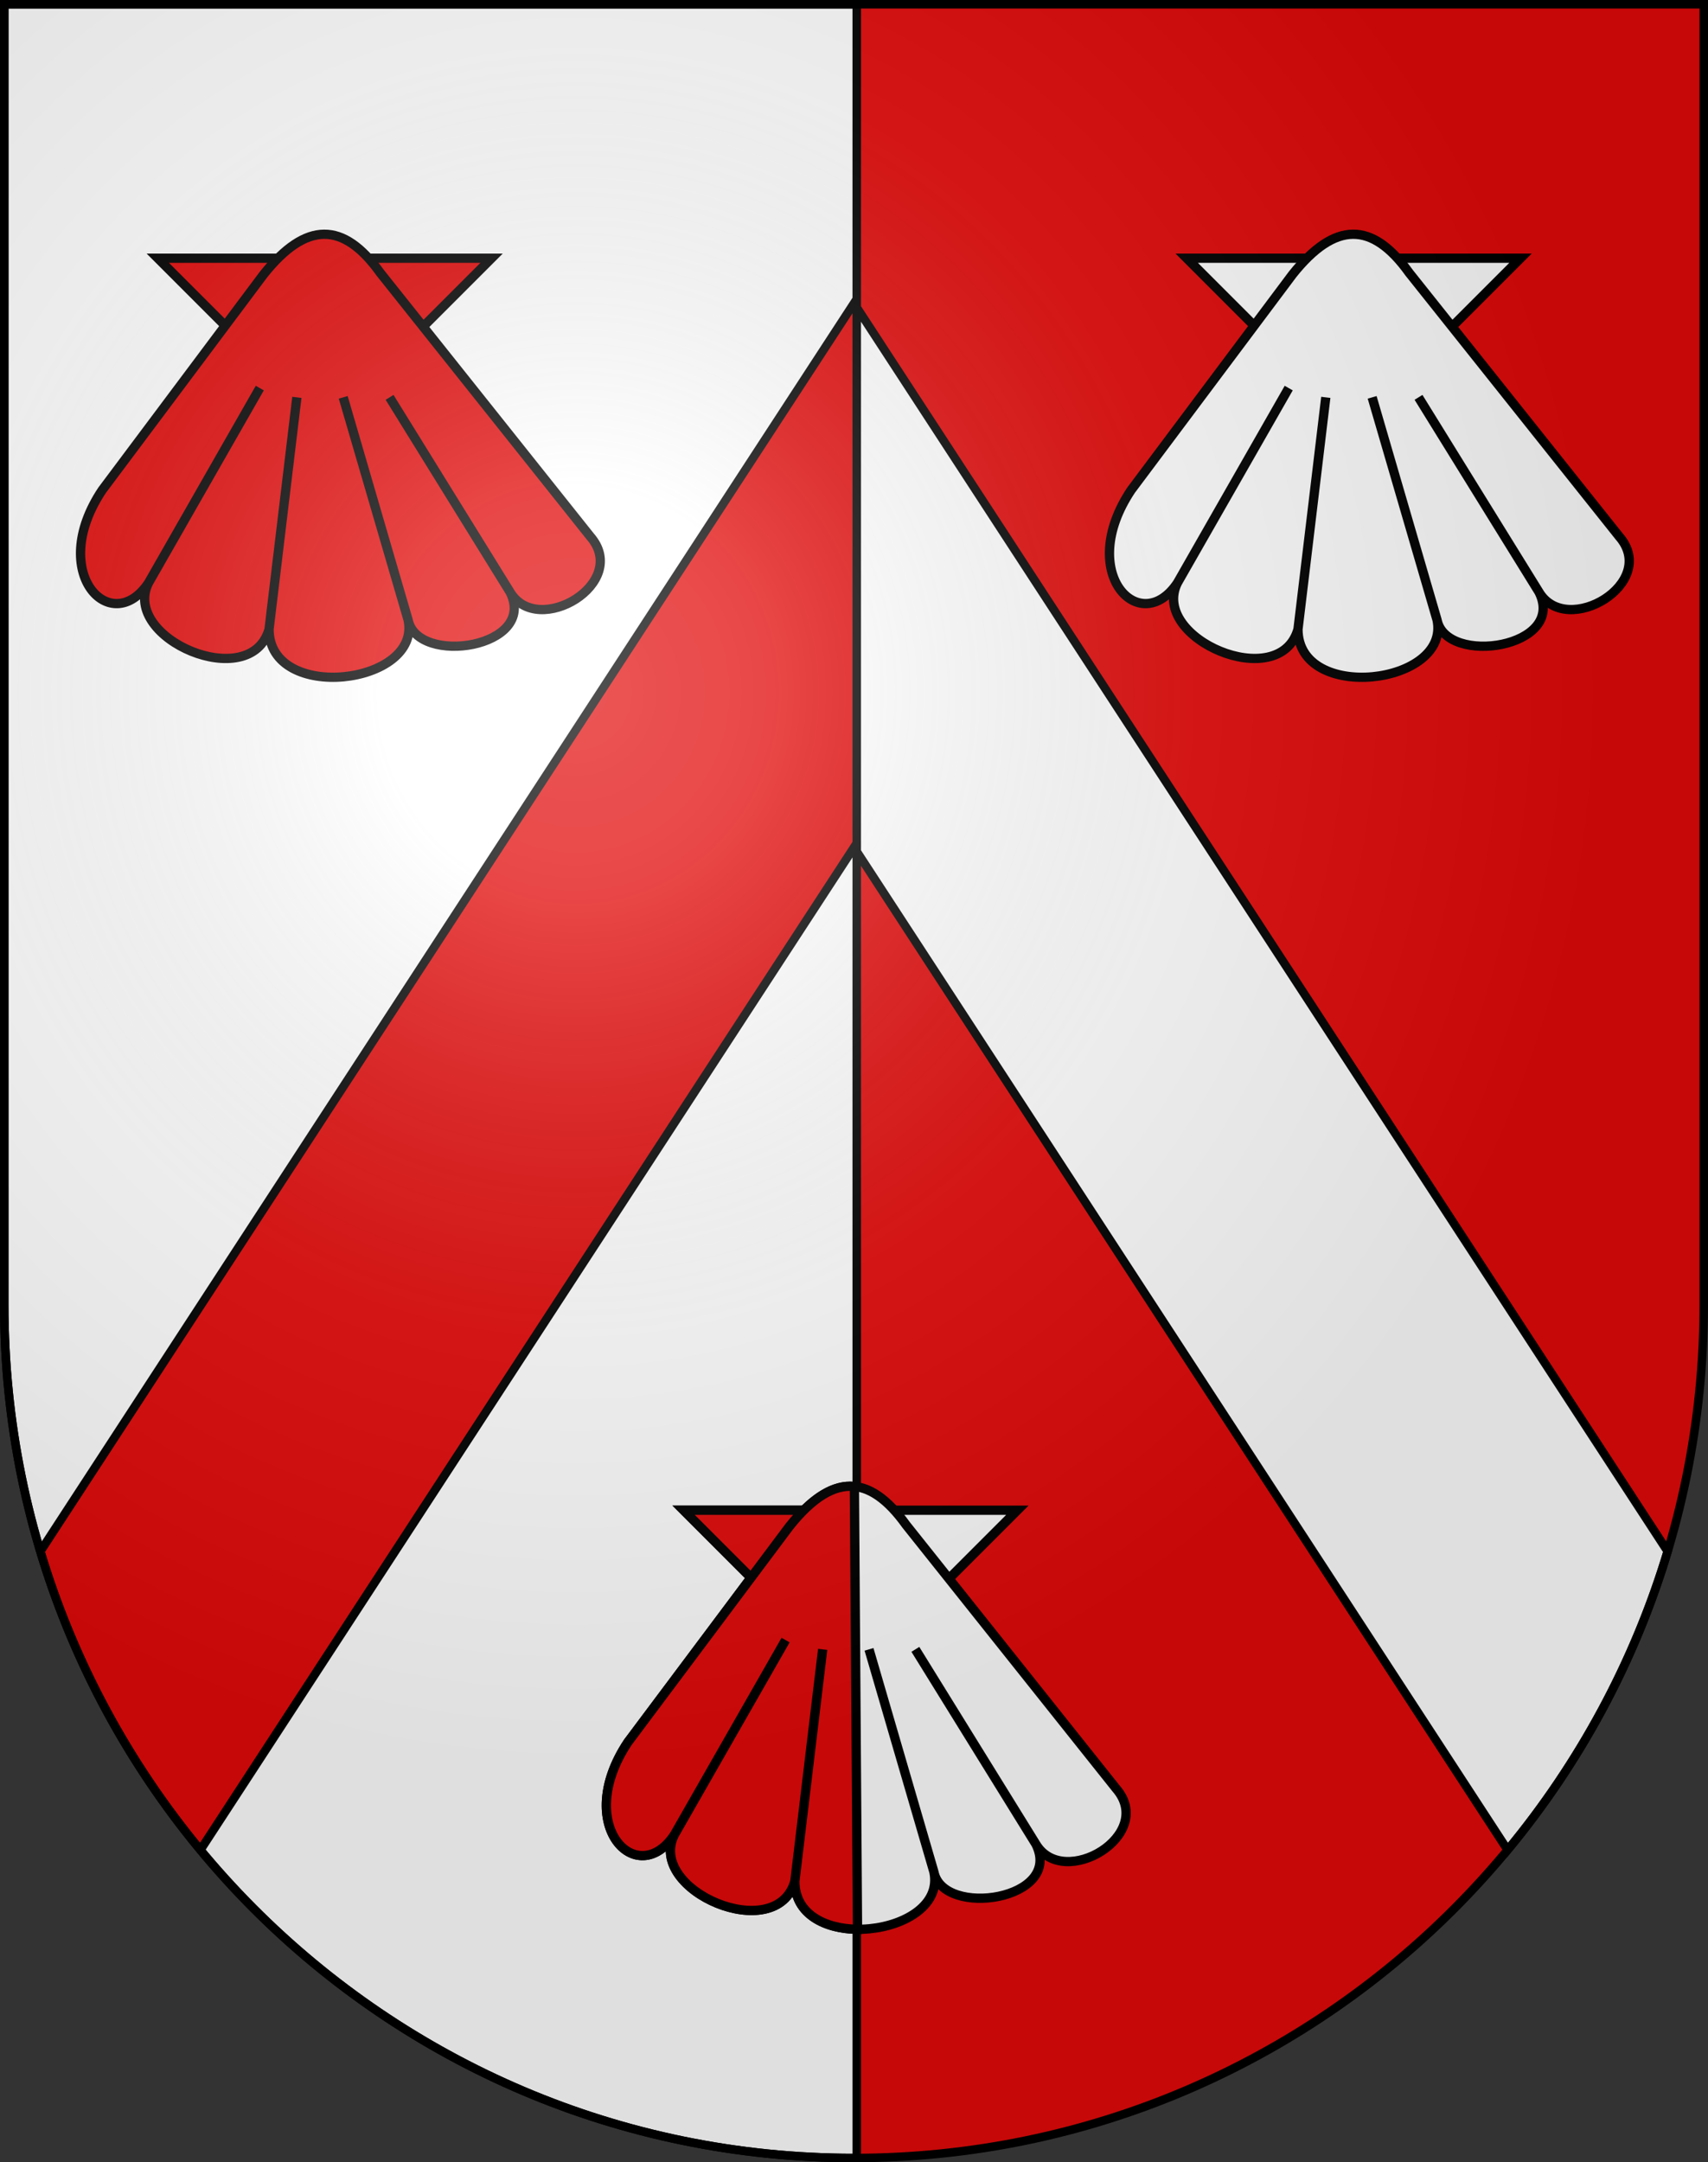 <?xml version="1.0" encoding="UTF-8" standalone="no"?>
<svg
   xmlns:dc="http://purl.org/dc/elements/1.1/"
   xmlns:cc="http://creativecommons.org/ns#"
   xmlns:rdf="http://www.w3.org/1999/02/22-rdf-syntax-ns#"
   xmlns:svg="http://www.w3.org/2000/svg"
   xmlns="http://www.w3.org/2000/svg"
   xmlns:xlink="http://www.w3.org/1999/xlink"
   xmlns:sodipodi="http://sodipodi.sourceforge.net/DTD/sodipodi-0.dtd"
   xmlns:inkscape="http://www.inkscape.org/namespaces/inkscape"
   height="763"
   width="603"
   version="1.0"
   id="svg20"
   sodipodi:version="0.32"
   inkscape:version="0.46"
   sodipodi:docname="Trey-coat of arms.svg"
   sodipodi:docbase="C:\Users\Camilo\Documents\Escudos de Suiza"
   inkscape:output_extension="org.inkscape.output.svg.inkscape">
  <rect width="100%" height="100%" fill="#333333" stroke="none"/>
  <defs
     id="defs29">
    <inkscape:perspective
       sodipodi:type="inkscape:persp3d"
       inkscape:vp_x="0 : 381.5 : 1"
       inkscape:vp_y="0 : 1000 : 0"
       inkscape:vp_z="603 : 381.5 : 1"
       inkscape:persp3d-origin="301.5 : 254.33333 : 1"
       id="perspective5149" />
    <linearGradient
       id="linearGradient2893">
      <stop
         style="stop-color:#ffffff;stop-opacity:0.314;"
         offset="0"
         id="stop2895" />
      <stop
         id="stop2897"
         offset="0.19"
         style="stop-color:#ffffff;stop-opacity:0.251;" />
      <stop
         style="stop-color:#6b6b6b;stop-opacity:0.125;"
         offset="0.6"
         id="stop2901" />
      <stop
         style="stop-color:#000000;stop-opacity:0.125;"
         offset="1"
         id="stop2899" />
    </linearGradient>
    <radialGradient
       inkscape:collect="always"
       xlink:href="#linearGradient2893"
       id="radialGradient3236"
       gradientUnits="userSpaceOnUse"
       gradientTransform="matrix(1.215,1.531577e-24,1.464684e-23,1.267,-839.192,-490.489)"
       cx="858.042"
       cy="579.933"
       fx="858.042"
       fy="579.933"
       r="300" />
    <inkscape:perspective
       id="perspective5197"
       inkscape:persp3d-origin="372.04724 : 350.78739 : 1"
       inkscape:vp_z="744.09448 : 526.18109 : 1"
       inkscape:vp_y="0 : 1000 : 0"
       inkscape:vp_x="0 : 526.18109 : 1"
       sodipodi:type="inkscape:persp3d" />
    <inkscape:perspective
       id="perspective3674"
       inkscape:persp3d-origin="372.04724 : 350.78739 : 1"
       inkscape:vp_z="744.09448 : 526.18109 : 1"
       inkscape:vp_y="0 : 1000 : 0"
       inkscape:vp_x="0 : 526.18109 : 1"
       sodipodi:type="inkscape:persp3d" />
  </defs>
  <sodipodi:namedview
     inkscape:window-height="720"
     inkscape:window-width="1280"
     inkscape:pageshadow="2"
     inkscape:pageopacity="0.0"
     guidetolerance="10.0"
     gridtolerance="10.0"
     objecttolerance="10.0"
     borderopacity="1.0"
     bordercolor="#666666"
     pagecolor="#ffffff"
     id="base"
     inkscape:zoom="0.3355177"
     inkscape:cx="325.00427"
     inkscape:cy="268.15976"
     inkscape:window-x="-8"
     inkscape:window-y="-8"
     inkscape:current-layer="layer2"
     showgrid="true"
     showguides="true">
    <inkscape:grid
       type="xygrid"
       id="grid5151"
       visible="true"
       enabled="true" />
  </sodipodi:namedview>
  <g
     inkscape:groupmode="layer"
     id="layer1"
     inkscape:label="Fond écu"
     style="display:inline"
     sodipodi:insensitive="true">
    <path
       id="path1899"
       d="M 1.5,1.5 L 1.5,460.368 C 1.5,626.678 135.815,761.5 301.5,761.5 C 467.185,761.5 601.5,626.678 601.5,460.368 L 601.5,1.5 L 1.5,1.5 z"
       style="fill:#e20909;fill-opacity:1" />
  </g>
  <g
     inkscape:groupmode="layer"
     id="layer2"
     inkscape:label="Meubles"
     style="display:inline"
     sodipodi:insensitive="true">
    <path
       id="rect4514"
       style="opacity:1;fill:#ffffff;fill-opacity:1;fill-rule:evenodd;stroke:#000000;stroke-width:3;stroke-linecap:butt;stroke-linejoin:miter;stroke-miterlimit:4;stroke-dasharray:none;stroke-opacity:1"
       d="M 302.469,1.5 L 302.469,761.5 C 302.145,761.501 301.824,761.5 301.5,761.5 C 135.815,761.5 1.5,626.686 1.5,460.375 L 1.5,1.5 L 302.469,1.5 z M 301.5,107 L 14.25,547.438 C 25.987,586.502 45.397,622.218 70.75,652.812 L 301.5,299 L 532.25,652.812 C 557.603,622.218 577.013,586.502 588.75,547.438 L 301.5,107 z" />
    <g
       id="g4478"
       transform="matrix(3.273,0,0,3.273,-2039.052,-1686.118)">
      <path
         sodipodi:nodetypes="cccc"
         id="path4476"
         d="M 751,543 L 787,543 L 769,561 L 751,543 z"
         style="opacity:1;fill:#ffffff;fill-opacity:1;fill-rule:evenodd;stroke:#000000;stroke-width:1;stroke-linecap:butt;stroke-linejoin:miter;stroke-miterlimit:4;stroke-dasharray:none;stroke-opacity:1" />
      <path
         sodipodi:nodetypes="ccccccccccccccccc"
         id="path3704"
         d="M 762.419,544.735 L 745,568 C 739,577 746,584 750,578 L 762,557 L 750,578 C 747,584 761,590 763,583 L 766,558 L 763,583 C 763,591 779.47,589 778,582 L 771,558 L 778,582 C 779,587 792,585 789,579 L 776,558 L 789,579 C 792,584 802,578 797.648,573 L 775,544.581 C 771,539 767,539 762.419,544.735 z"
         style="opacity:1;fill:#ffffff;fill-opacity:1;fill-rule:evenodd;stroke:#000000;stroke-width:1;stroke-linecap:butt;stroke-linejoin:miter;stroke-miterlimit:4;stroke-dasharray:none;stroke-opacity:1" />
    </g>
    <g
       id="g4482"
       transform="matrix(3.273,0,0,3.273,-2402.31,-1686.118)"
       style="fill:#e20909;fill-opacity:1">
      <path
         style="opacity:1;fill:#e20909;fill-opacity:1;fill-rule:evenodd;stroke:#000000;stroke-width:1;stroke-linecap:butt;stroke-linejoin:miter;stroke-miterlimit:4;stroke-dasharray:none;stroke-opacity:1"
         d="M 751,543 L 787,543 L 769,561 L 751,543 z"
         id="path4484"
         sodipodi:nodetypes="cccc" />
      <path
         style="opacity:1;fill:#e20909;fill-opacity:1;fill-rule:evenodd;stroke:#000000;stroke-width:1;stroke-linecap:butt;stroke-linejoin:miter;stroke-miterlimit:4;stroke-dasharray:none;stroke-opacity:1"
         d="M 762.419,544.735 L 745,568 C 739,577 746,584 750,578 L 762,557 L 750,578 C 747,584 761,590 763,583 L 766,558 L 763,583 C 763,591 779.47,589 778,582 L 771,558 L 778,582 C 779,587 792,585 789,579 L 776,558 L 789,579 C 792,584 802,578 797.648,573 L 775,544.581 C 771,539 767,539 762.419,544.735 z"
         id="path4486"
         sodipodi:nodetypes="ccccccccccccccccc" />
    </g>
    <g
       transform="matrix(3.273,0,0,3.273,-2216.681,-1244.317)"
       id="g4488">
      <path
         sodipodi:nodetypes="cccc"
         id="path4490"
         d="M 751,543 L 787,543 L 769,561 L 751,543 z"
         style="opacity:1;fill:#ffffff;fill-opacity:1;fill-rule:evenodd;stroke:#000000;stroke-width:1;stroke-linecap:butt;stroke-linejoin:miter;stroke-miterlimit:4;stroke-dasharray:none;stroke-opacity:1" />
      <path
         sodipodi:nodetypes="ccccccccccccccccc"
         id="path4492"
         d="M 762.419,544.735 L 745,568 C 739,577 746,584 750,578 L 762,557 L 750,578 C 747,584 761,590 763,583 L 766,558 L 763,583 C 763,591 779.47,589 778,582 L 771,558 L 778,582 C 779,587 792,585 789,579 L 776,558 L 789,579 C 792,584 802,578 797.648,573 L 775,544.581 C 771,539 767,539 762.419,544.735 z"
         style="opacity:1;fill:#ffffff;fill-opacity:1;fill-rule:evenodd;stroke:#000000;stroke-width:1;stroke-linecap:butt;stroke-linejoin:miter;stroke-miterlimit:4;stroke-dasharray:none;stroke-opacity:1" />
    </g>
    <g
       id="g4526"
       transform="matrix(3.273,0,0,3.273,-2216.681,-1244.317)"
       style="fill:#e20909;fill-opacity:1">
      <path
         style="opacity:1;fill:#e20909;fill-opacity:1;fill-rule:evenodd;stroke:#000000;stroke-width:1;stroke-linecap:butt;stroke-linejoin:miter;stroke-miterlimit:4;stroke-dasharray:none;stroke-opacity:1"
         d="M 751,543 L 768.471,543 L 769,561 L 751,543 z"
         id="path4528"
         sodipodi:nodetypes="cccc" />
      <path
         style="opacity:1;fill:#e20909;fill-opacity:1;fill-rule:evenodd;stroke:#000000;stroke-width:1;stroke-linecap:butt;stroke-linejoin:miter;stroke-miterlimit:4;stroke-dasharray:none;stroke-opacity:1"
         d="M 762.419,544.735 L 745,568 C 739,577 746,584 750,578 L 762,557 L 750,578 C 747,584 761,590 763,583 L 766,558 L 763,583 C 763,586.562 766.266,588.142 769.759,588.18 L 769.421,540.437 C 767.195,540.215 764.892,541.639 762.419,544.735 z"
         id="path4530"
         sodipodi:nodetypes="ccccccccccc" />
    </g>
  </g>
  <g
     inkscape:groupmode="layer"
     id="layer3"
     inkscape:label="Reflet final"
     style="display:inline"
     sodipodi:insensitive="true">
    <path
       style="fill:url(#radialGradient3236);fill-opacity:1"
       d="M 1.5,1.5 L 1.5,460.368 C 1.5,626.679 135.815,761.5 301.5,761.5 C 467.185,761.5 601.5,626.679 601.5,460.368 L 601.5,1.5 L 1.5,1.5 z "
       id="path2346" />
  </g>
  <g
     inkscape:groupmode="layer"
     id="layer4"
     inkscape:label="Contour final"
     style="display:inline"
     sodipodi:insensitive="true">
    <path
       style="fill:none;fill-opacity:1;stroke:#000000;stroke-width:3;stroke-miterlimit:4;stroke-dasharray:none;stroke-opacity:1"
       d="M 1.5,1.5 L 1.5,460.368 C 1.5,626.679 135.815,761.5 301.5,761.5 C 467.185,761.5 601.5,626.679 601.5,460.368 L 601.5,1.5 L 1.5,1.5 z"
       id="path3239" />
  </g>
</svg>
